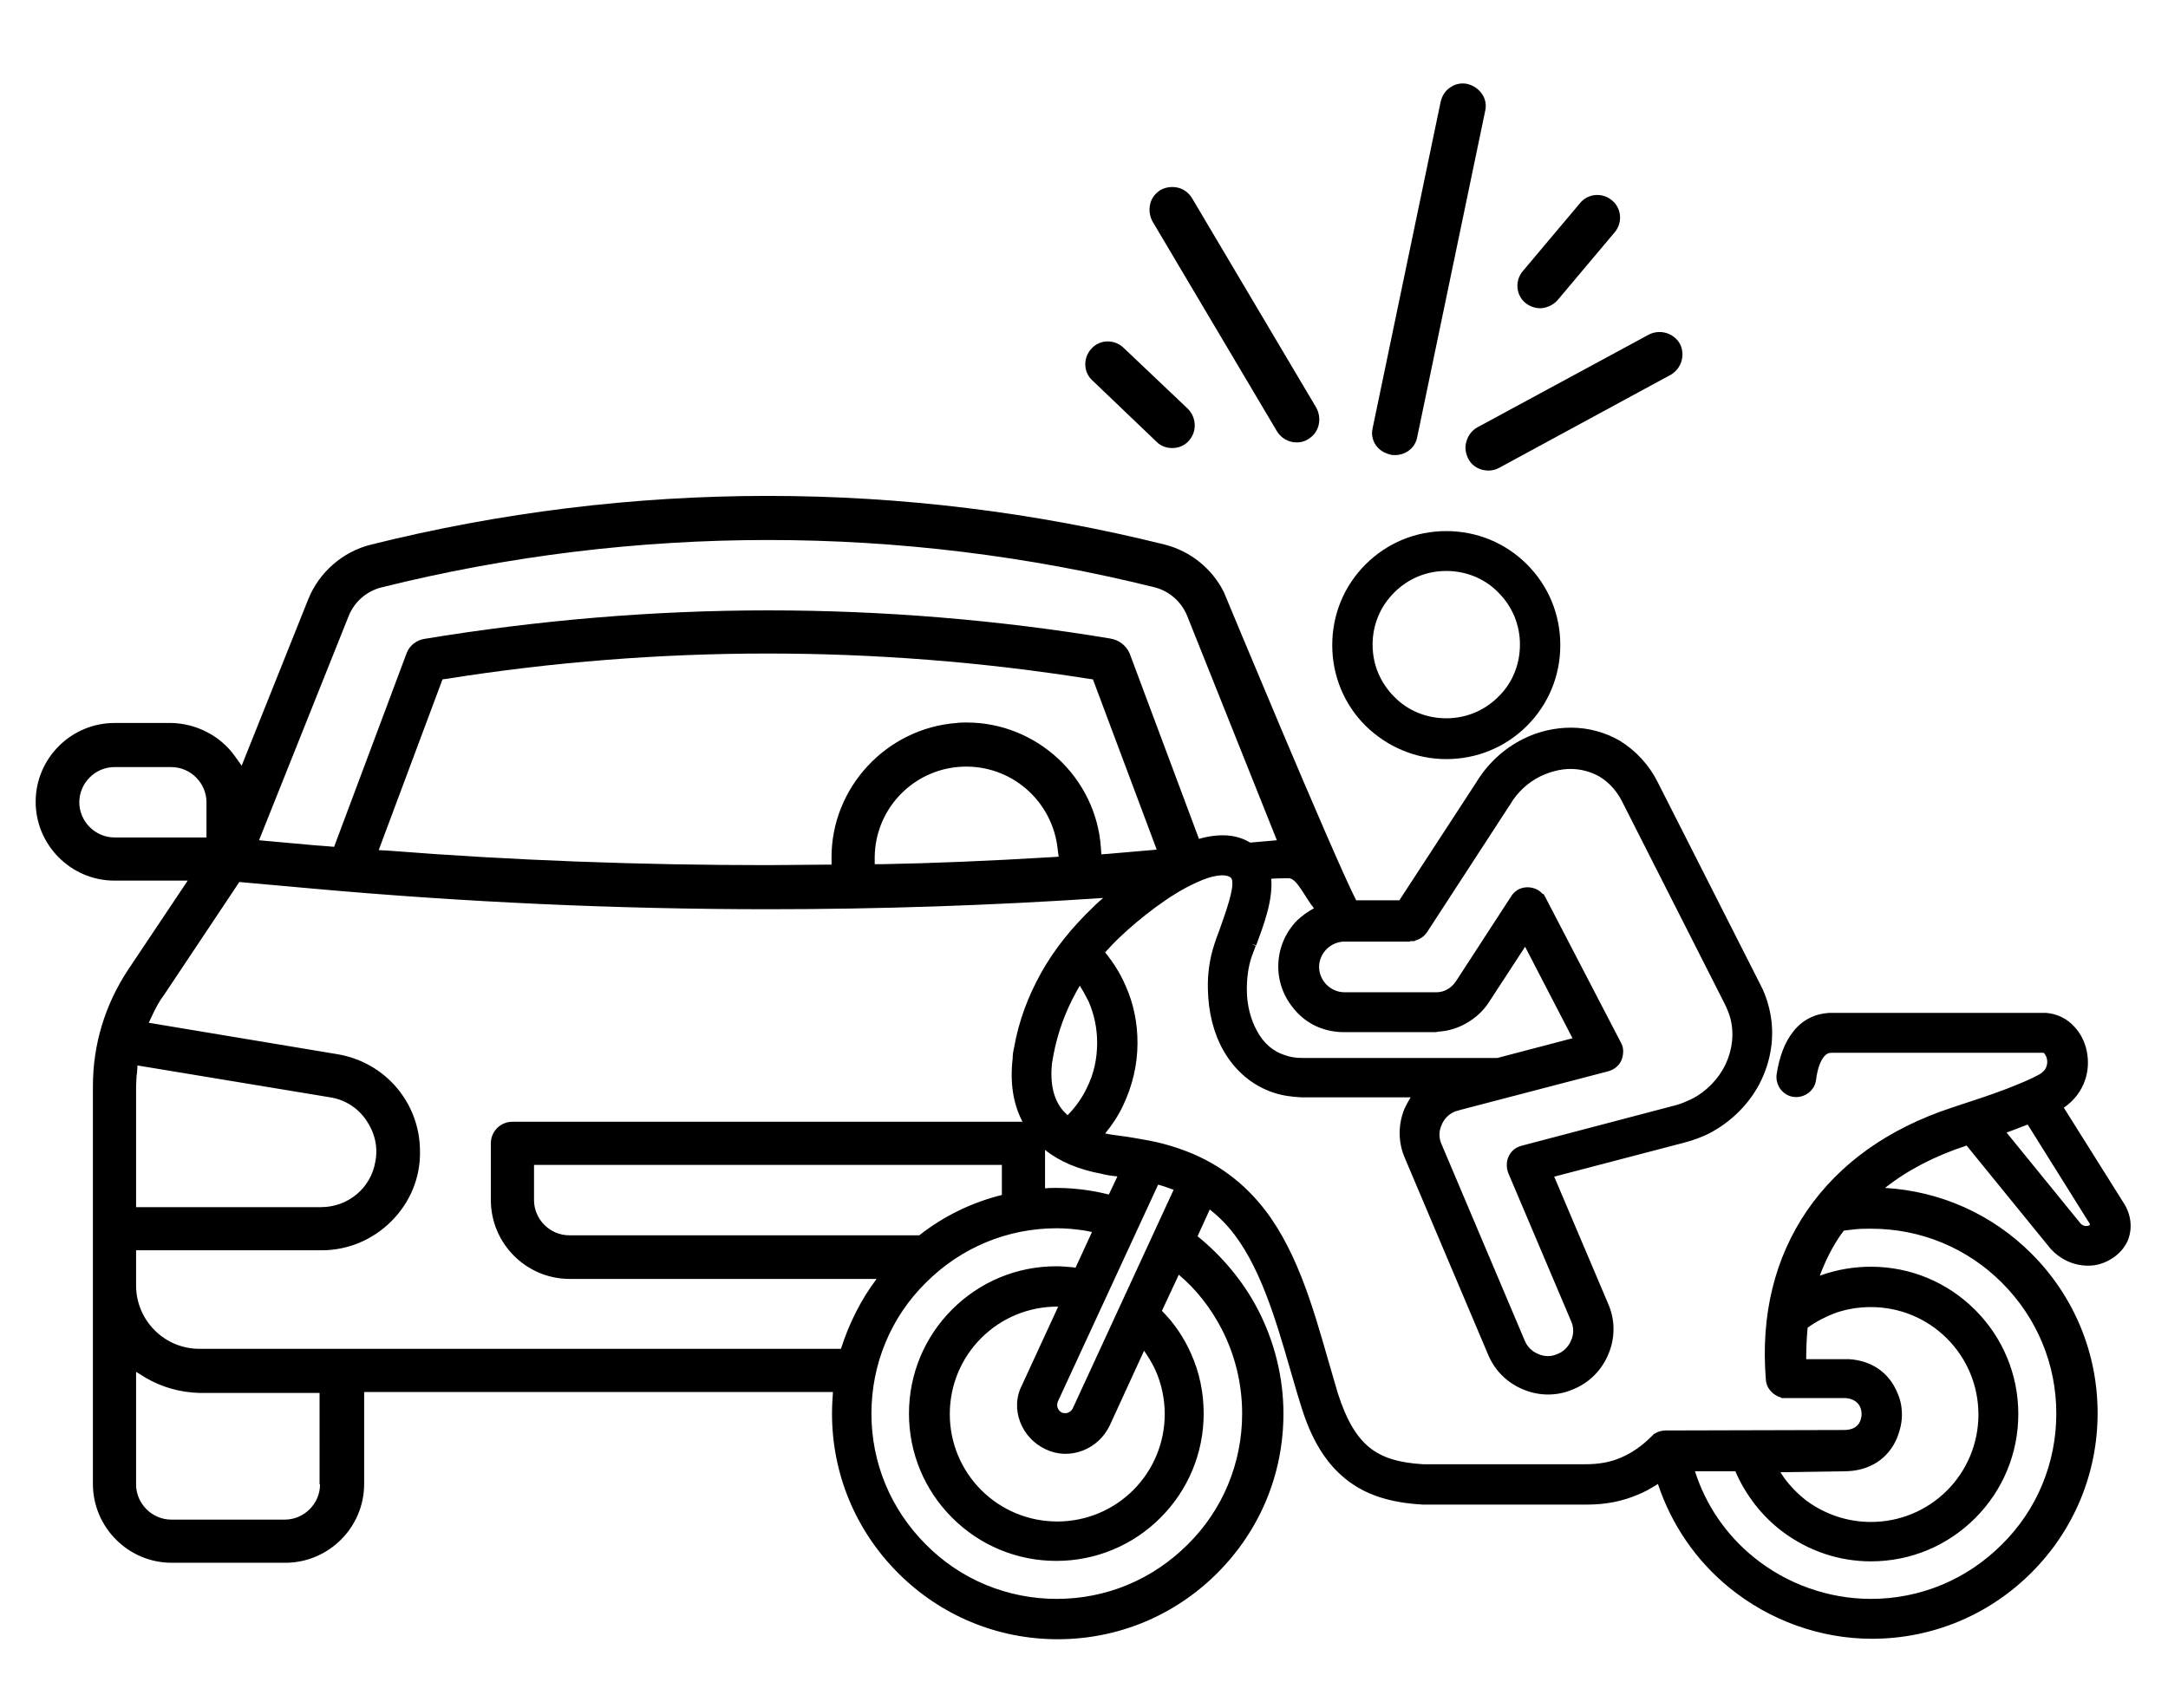 <svg xmlns="http://www.w3.org/2000/svg" xmlns:xlink="http://www.w3.org/1999/xlink" id="Layer_1" x="0px" y="0px" viewBox="0 0 462 364" style="enable-background:new 0 0 462 364;" xml:space="preserve"><g>	<path d="M272.1,91.9c0.9,1.5,2.5,2.4,4.2,2.4c0.9,0,1.7-0.2,2.5-0.7c1.1-0.7,1.9-1.7,2.2-3c0.3-1.3,0.1-2.6-0.5-3.7l-26.5-44.7  c-0.7-1.1-1.7-1.9-3-2.2c-1.3-0.3-2.6-0.1-3.7,0.5c-1.1,0.7-1.9,1.7-2.2,3c-0.3,1.3-0.1,2.6,0.5,3.7L272.1,91.9z"></path>	<path d="M296.3,96.9c0.3,0.1,0.7,0.1,1,0.1c2.3,0,4.3-1.6,4.7-3.8l14.5-69.6c0.3-1.3,0-2.6-0.7-3.6s-1.8-1.8-3.1-2.1  c-1.3-0.3-2.6,0-3.6,0.7c-1.1,0.7-1.8,1.8-2.1,3.1l-14.5,69.6c-0.3,1.3,0,2.6,0.7,3.6S295,96.6,296.3,96.9z"></path>	<path d="M312.5,94.1c-0.4,1.2-0.2,2.5,0.4,3.7c0.8,1.6,2.5,2.5,4.3,2.5c0.8,0,1.6-0.2,2.3-0.6L356,79.9c2.3-1.3,3.2-4.2,2-6.6  c-1.3-2.3-4.2-3.2-6.6-2l-36.6,19.8C313.6,91.8,312.8,92.9,312.5,94.1z"></path>	<path d="M246.5,94.2c0.9,0.9,2.1,1.3,3.3,1.3c1.3,0,2.6-0.5,3.5-1.5c0.8-0.9,1.3-2,1.3-3.3c0-1.3-0.5-2.6-1.5-3.6l-13.7-13  c-1.9-1.8-5-1.8-6.8,0.2c-1.8,1.9-1.8,5,0.2,6.8L246.5,94.2z"></path>	<path d="M328.2,65.7c0.1,0,0.2,0,0.2,0c1.3-0.1,2.6-0.7,3.5-1.7l12.2-14.5c1.7-2,1.5-5.1-0.6-6.8c-2-1.7-5.1-1.5-6.8,0.6  l-12.2,14.5c-1.7,2-1.5,5.1,0.6,6.8C326,65.3,327.1,65.7,328.2,65.7z"></path>	<path d="M452.8,256.8l-13-20.7c2.2-1.5,3.8-3.6,4.6-6.1c0.6-1.9,0.7-3.9,0.3-5.9c-0.4-2-1.3-3.8-2.6-5.2c-1.6-1.8-3.7-2.8-6-3  c-0.2,0-0.4,0-0.6,0h-44.8l-1,0v0c-3,0.2-5.6,1.5-7.5,3.9c-1.8,2.2-3,5.3-3.6,9.2c-0.3,2.3,1.3,4.5,3.6,4.8  c2.3,0.3,4.5-1.3,4.8-3.6c0.3-2.4,0.9-4,1.7-5c0.4-0.5,0.9-0.8,1.6-0.8l45.1,0c0.1,0,0.3,0.1,0.3,0.2c0.2,0.3,0.4,0.6,0.5,1.1  c0.1,0.5,0.1,1.1-0.1,1.6c-0.2,0.7-0.8,1.3-1.5,1.7c-1.8,1-4.2,2-7.3,3.2c-2.9,1.1-6.5,2.3-10.5,3.6l0,0l-0.9,0.3  c-13.6,4.5-23.9,11.9-30.8,21.9c-6.9,10.1-9.9,22.2-8.8,36c0.1,1.9,1.5,3.4,3.3,3.9v0.1H393l0.3,0c1.5,0.1,2.6,0.8,3.1,1.9  c0.2,0.5,0.3,1,0.3,1.5s-0.1,1-0.3,1.5c-0.5,1.3-1.8,1.9-3.4,1.9l-38,0.1c-0.8,0-1.7,0.2-2.4,0.7l-0.1,0l-0.6,0.6  c-2.1,2.1-4.2,3.5-6.5,4.5c-2.3,1-4.8,1.4-7.6,1.4c0,0,0,0,0,0l-34.5,0c-5.2-0.3-8.8-1.4-11.5-3.6c-2.8-2.3-4.9-5.9-6.7-11.5  c-0.6-2.1-1.4-4.8-2.1-7.2c-3.3-11.5-7-24.6-14.9-33.7c-2.5-2.9-5.4-5.4-8.6-7.4c-3.2-2-6.7-3.5-10.5-4.6c-1.7-0.5-3.5-0.9-5.3-1.2  c-1.7-0.3-3.3-0.6-5-0.8c-0.8-0.1-1.5-0.2-2.1-0.3c-0.4-0.1-0.7-0.1-1.1-0.2c1.5-1.8,2.8-3.8,3.8-5.9c2-4.2,3.1-8.7,3.1-13.4  c0-4.2-0.8-8.3-2.5-12.1c-1.1-2.6-2.6-5-4.4-7.2c1-1.1,2.1-2.3,3.3-3.4c3.9-3.7,10.5-9,16.2-11.5c3.4-1.6,6-1.9,7.2-1.1  c1.5,1-1.4,8.5-2.4,11.4c-0.4,1.1-0.8,2.1-1,2.8c-1,3-1.5,6.3-1.4,9.7c0.1,4.8,1.2,9.3,3.3,13c2.5,4.4,6.2,7.5,10.7,9  c1.8,0.6,3.8,0.9,6,1l23.2,0c-0.5,0.8-0.9,1.6-1.3,2.4c-1.4,3.4-1.4,7.2,0.1,10.6l17.7,41.8c1.4,3.4,4.1,6.1,7.6,7.5  c3.4,1.4,7.2,1.4,10.6-0.1c3.4-1.4,6.1-4.1,7.5-7.6c1.4-3.4,1.4-7.2-0.1-10.6l-11.5-27.1l27.9-7.3c1.8-0.5,3.5-1.1,5.1-1.9  c4.8-2.5,8.8-6.5,11.1-11.3c2.4-5,3-10.6,1.6-15.8c-0.4-1.6-1-3.2-1.8-4.7l-21.8-43c-1.9-3.8-4.7-6.8-8.1-8.9  c-3.1-1.8-6.7-2.8-10.4-2.8c-3.5,0-7.1,0.8-10.4,2.5c-4.1,2.1-7.5,5.3-9.9,9.3l-16.3,25H289c-5-9.8-28.2-65.7-28.2-65.7  c-2.5-5-7.1-8.7-12.5-10.1c-27.7-6.9-56.1-10.4-84.7-10.4c-28.5,0-57,3.5-84.6,10.4c-6,1.5-11,5.9-13.3,11.6l-14.2,35.5l-1.5-2.1  c-3.1-4.3-8.2-6.9-13.5-7H24.4c-9.2,0-16.8,7.5-16.8,16.8c0,9.2,7.5,16.8,16.8,16.8h15.6l-12.7,19c-4.9,7.4-7.5,15.9-7.5,24.8v84.8  c0,9.2,7.5,16.8,16.8,16.8h24.2c9.2,0,16.8-7.5,16.8-16.8v-19.6h99.9c-0.1,1.5-0.2,3-0.2,4.6c0,12.8,5,24.9,14.1,34  c9.1,9.1,21.2,14.1,34,14.1c12.8,0,24.9-5,34-14.1c9.1-9.1,14.1-21.1,14.1-34c0-7.7-1.9-15.3-5.4-22.1c-3.1-6-7.6-11.4-12.9-15.7  l2.6-5.7c1.4,1.1,2.8,2.4,4,3.8c6.6,7.6,10.1,19.8,13.2,30.5c0.7,2.3,1.3,4.6,2.2,7.4c2.2,7.3,5.3,12.3,9.5,15.7  c4.2,3.4,9.4,5.1,16.5,5.5l1.1,0v0l33.9,0c0,0,0,0,0,0c4,0,7.5-0.7,10.8-2.1c1.5-0.6,2.9-1.4,4.3-2.3c2.9,8.7,8.1,16.3,15.2,22.1  c8.6,7,19.4,10.9,30.4,10.9c12.8,0,24.9-5,34-14.1c9.1-9.1,14.1-21.2,14.1-34c0-12.8-5-24.9-14.1-34c-8.4-8.4-19.4-13.3-31.2-14  c4.8-3.8,10.6-6.8,17.3-9l0.1,0l17.9,22l0.2,0.2c2.4,2.5,5.7,3.7,9,3.3c1.5-0.2,2.9-0.8,4.1-1.6c1.3-0.9,2.3-2,3-3.4  C454.4,262.3,454.3,259.4,452.8,256.8z M246.8,252.5c1.1,0.3,2.2,0.7,3.3,1.1l-21.5,46.6c-0.2,0.4-0.5,0.7-1,0.9  c-0.4,0.2-0.9,0.1-1.3,0c-0.4-0.2-0.7-0.5-0.9-1c-0.2-0.4-0.1-0.9,0-1.3L246.8,252.5z M217.4,303.1c1,2.6,2.9,4.6,5.4,5.8  c2.5,1.2,5.3,1.3,7.9,0.3c2.6-1,4.6-2.9,5.8-5.4l7.3-15.9c0.9,1.3,1.7,2.6,2.4,4.1c1.3,2.9,2,6.1,2,9.4c0,6.1-2.4,11.9-6.7,16.2  c-4.3,4.3-10.1,6.7-16.2,6.7s-11.9-2.4-16.2-6.7c-4.3-4.3-6.7-10.1-6.7-16.2c0-6.1,2.4-11.9,6.7-16.2c4.3-4.3,10.1-6.7,16.2-6.7  c0.1,0,0.1,0,0.2,0l-7.7,16.7C216.5,297.7,216.4,300.5,217.4,303.1z M237.6,250.7c0.2,0,0.4,0,0.5,0.1l-1.8,3.8  c-1.3-0.3-2.6-0.6-3.9-0.8c-2.4-0.4-4.9-0.6-7.3-0.6c-0.8,0-1.6,0-2.4,0.1v-8.2c3.1,2.5,7.2,4.2,12.1,5.1  C235.9,250.5,236.8,250.6,237.6,250.7z M195.9,263.3h-74.6c-4.1,0-7.5-3.4-7.5-7.5v-7.5h99.7v6.4  C207.1,256.3,201.1,259.2,195.9,263.3z M224.2,226.5c0.1-0.6,0.2-1.2,0.3-1.7c0.9-4.7,2.5-9.1,4.8-13.3c0.3-0.5,0.5-0.9,0.8-1.4  c0.7,1.1,1.3,2.2,1.9,3.4c1.2,2.8,1.8,5.7,1.8,8.8c0,3.4-0.7,6.6-2.2,9.6c-1,2.1-2.4,4.1-4.1,5.8c-0.3-0.3-0.6-0.6-0.9-0.9  C224.5,234.4,223.7,230.9,224.2,226.5z M206,154c-0.7,0-1.4,0-2.1,0.1c-15,1.1-26.8,13.8-26.7,28.8l0,1.4l-1.4,0  c-4,0-8.1,0.1-12.2,0.1c-27.1,0-54.4-1-81-3.1l-1.9-0.1l13.6-36.4l0.8-0.1c22.6-3.6,45.6-5.4,68.5-5.4s45.9,1.8,68.5,5.4l0.8,0.1  l13.6,36.3l-3.5,0.3c-2.3,0.2-4.6,0.4-6.9,0.6l-1.4,0.1l-0.1-1.4C233.6,165.8,221,154,206,154z M225.6,182.6l-1.5,0.1  c-13.3,0.8-25.1,1.3-36.2,1.5l-1.5,0l0-1.5c0.1-10.7,8.8-19.3,19.5-19.3l0.2,0c10,0.1,18.3,7.7,19.3,17.7L225.6,182.6z   M300.5,200.6l1,0v-0.1c1.1-0.3,2-0.9,2.6-1.8l17.5-26.9c0.1-0.1,0.2-0.2,0.2-0.3c1.5-2.6,3.8-4.7,6.4-6c2.1-1,4.3-1.6,6.5-1.6  c2.2,0,4.3,0.6,6.1,1.6c2,1.2,3.7,3,4.9,5.4l21.8,43c0.5,1,0.9,2,1.2,3c0.9,3.3,0.5,6.8-1,10c-1.5,3.1-4.1,5.8-7.3,7.4  c-1.1,0.5-2.2,1-3.4,1.3l-32.7,8.6c-0.2,0.1-0.4,0.1-0.6,0.2c-1.1,0.4-1.9,1.3-2.3,2.3s-0.4,2.2,0,3.3l13.4,31.6  c0.6,1.3,0.6,2.8,0,4.1c-0.5,1.3-1.6,2.4-2.9,2.9c-1.3,0.6-2.8,0.6-4.1,0c-1.3-0.5-2.4-1.6-2.9-2.9l-17.7-41.8  c-0.6-1.3-0.6-2.8,0-4.1c0.5-1.3,1.6-2.4,2.9-2.9c0.1,0,0.2-0.1,0.4-0.1c0.1,0,0.2-0.1,0.2-0.1l0.1,0c0.1,0,0.3-0.1,0.3-0.1  l31.4-8.2c0.4-0.1,0.7-0.2,1.1-0.4c1-0.5,1.8-1.4,2.1-2.5c0.3-1.1,0.3-2.3-0.3-3.3l-16-30.8l-0.5-0.9l-0.1,0.1  c-0.3-0.3-0.6-0.6-0.9-0.8c-1-0.6-2.1-0.8-3.2-0.6c-1.1,0.2-2.1,0.9-2.7,1.9l-11.7,18c-0.5,0.8-1.2,1.4-1.9,1.8  c-0.7,0.4-1.5,0.6-2.3,0.6c-0.2,0-0.5,0-0.8,0h-18.8c-1.4,0-2.8-0.6-3.8-1.6s-1.6-2.4-1.6-3.8c0-1.4,0.6-2.8,1.6-3.8  c1-1,2.4-1.6,3.8-1.6H300.5z M280,193.6c-1.3,0.7-2.4,1.5-3.5,2.5c-2.6,2.6-4.1,6.1-4.1,9.9s1.5,7.2,4.1,9.9s6.1,4.1,9.9,4.1h19.3  c0.2,0,0.5,0,0.7-0.1c2.1-0.1,4.1-0.7,5.9-1.7c2-1.1,3.8-2.7,5-4.6l7.7-11.8l10.1,19.5l-16,4.2c-0.1,0-0.2,0-0.3,0h-40.7l-0.7,0  c-1.3,0-2.5-0.2-3.6-0.6c-2.5-0.8-4.5-2.5-5.9-5.1c-1.4-2.5-2.2-5.6-2.2-8.9c0-2.4,0.3-4.8,1-6.9c0.3-0.8,0.6-1.6,0.9-2.4l-0.9-0.4  v0l1,0.3c1.5-4.1,3.6-9.5,3.2-14.2c1.5-0.1,2.8-0.1,3.7-0.1C276.3,187.1,278,191.1,280,193.6z M74.3,131.3c1.2-3,3.8-5.3,7-6.1  c26.9-6.7,54.6-10.1,82.4-10.1c27.7,0,55.5,3.4,82.4,10.1c3.1,0.8,5.7,3.1,6.9,6.1l19.1,47.8l-5.7,0.5c-2.9-1.8-6.6-2-10.9-0.8  l-14.8-39.6c-0.8-1.7-2.3-2.8-4.1-3.1c-24-4-48.6-6-72.9-6c-24.5,0-49.2,2.1-73.4,6.1c-1.6,0.3-3,1.4-3.6,2.9l-15.5,41.4l-1.1-0.1  c-0.4,0-0.9-0.1-1.3-0.1c-0.5,0-0.9-0.1-1.4-0.1l-12.2-1.1L74.3,131.3z M24.4,178.5c-4.1,0-7.5-3.4-7.5-7.5s3.4-7.5,7.5-7.5h12.1  c4.1,0,7.5,3.4,7.5,7.5v7.5H24.4z M29,231.6c0-0.8,0.1-1.5,0.1-2.2c0-0.3,0.1-0.5,0.1-0.8l0.1-1.5l41.1,6.8  c3.1,0.5,5.8,2.2,7.6,4.8c1.8,2.6,2.6,5.7,2,8.8c-0.9,5.7-5.8,9.8-11.6,9.8H29V231.6z M68.2,316.4c0,4.1-3.4,7.5-7.5,7.5H36.5  c-4.1,0-7.5-3.4-7.5-7.5v-24l2.1,1.3c3.4,2,7.4,3.1,11.4,3.2h25.6V316.4z M42.5,287.5c-7.5,0-13.5-6.1-13.5-13.5v-7.5h39.5  c5.6,0,10.9-2.2,14.9-6.2c4-4,6.2-9.3,6.1-14.9c0-10.3-7.4-19-17.6-20.7L31.7,218l0.8-1.7c0.7-1.5,1.5-3,2.5-4.3l16-24l15.6,1.4  c32.2,2.9,64.9,4.4,97.1,4.4c23.7,0,47.6-0.8,71.4-2.4c-1.1,0.9-1.8,1.6-2.2,2c-4.5,4.3-8.2,8.9-11,13.9c-2.8,5-4.8,10.3-5.8,16  c-0.2,0.8-0.3,1.6-0.3,2.3c-0.6,5.2,0.1,9.7,2.1,13.5H109.2c-2.6,0-4.6,2.1-4.6,4.6v12.1c0,9.2,7.5,16.8,16.8,16.8h65.4  c-3.4,4.5-5.9,9.6-7.6,14.9H42.5z M260.3,283.2c2.9,5.6,4.4,11.8,4.4,18.1c0,10.5-4.1,20.5-11.6,27.9c-7.5,7.5-17.4,11.6-27.9,11.6  s-20.5-4.1-27.9-11.6c-7.5-7.5-11.6-17.4-11.6-27.9s4.1-20.5,11.6-27.9c7.5-7.5,17.4-11.6,27.9-11.6c2,0,4.1,0.2,6,0.5  c0.5,0.1,1,0.2,1.5,0.3l-3.5,7.6c-0.3,0-0.5-0.1-0.8-0.1c-1.1-0.1-2.2-0.2-3.3-0.2c-8.4,0-16.3,3.3-22.2,9.2  c-5.9,5.9-9.2,13.8-9.2,22.2s3.3,16.3,9.2,22.2c5.9,5.9,13.8,9.2,22.2,9.2c8.4,0,16.3-3.3,22.2-9.2c5.9-5.9,9.2-13.8,9.2-22.2  c0-4.5-0.9-8.8-2.7-12.8c-1.5-3.4-3.6-6.5-6.2-9.1l3.6-7.7C255,274.9,258,278.8,260.3,283.2z M393,313.6c5.3,0,9.4-2.6,11.3-7.2  c0.6-1.5,1-3.2,1-4.8c0-1.7-0.3-3.3-1-4.8c-1.8-4.3-5.5-6.8-10.3-7.1l-9.1,0c0-2.3,0.1-4.5,0.3-6.7c1.8-1.3,3.7-2.3,5.8-3.1  c2.5-0.9,5.1-1.3,7.7-1.3c6.1,0,11.9,2.4,16.2,6.7c4.3,4.3,6.7,10.1,6.7,16.2c0,6.1-2.4,11.9-6.7,16.2c-4.3,4.3-10.1,6.7-16.2,6.7  c-5,0-9.7-1.6-13.7-4.5c-2.2-1.7-4.1-3.7-5.6-6.1L393,313.6z M426.6,273.4c7.5,7.5,11.6,17.4,11.6,27.9s-4.1,20.5-11.6,27.9  c-7.5,7.5-17.4,11.6-27.9,11.6c-9.1,0-18-3.2-25-8.9c-5.9-4.8-10.2-11.1-12.5-18.3l8.6,0c2.2,5.1,5.7,9.6,10.1,12.9  c5.5,4.1,12,6.3,18.8,6.3c8.4,0,16.3-3.3,22.2-9.2c5.9-5.9,9.2-13.8,9.2-22.2c0-8.4-3.3-16.3-9.2-22.2c-5.9-5.9-13.8-9.2-22.2-9.2  c-3.6,0-7.2,0.6-10.6,1.8c-0.1,0-0.2,0.1-0.3,0.1c1.2-3.2,2.7-6.2,4.6-8.9c0.2-0.2,0.3-0.4,0.5-0.7c0.8-0.1,1.7-0.2,2.6-0.3  c1.1-0.1,2.2-0.1,3.3-0.1C409.3,261.9,419.2,266,426.6,273.4z M445.3,261.1c-0.1,0.1-0.3,0.2-0.5,0.2c-0.5,0.1-1.1-0.1-1.5-0.6  l-15.7-19.3c1-0.4,2-0.7,2.9-1.1c0.5-0.2,1.1-0.4,1.6-0.6l13.2,21.1C445.4,261,445.4,261,445.3,261.1  C445.4,261.1,445.3,261.1,445.3,261.1z"></path>	<path d="M308.2,161.8c6.5,0,12.6-2.5,17.2-7.1c4.6-4.6,7.1-10.7,7.1-17.2c0-6.5-2.5-12.6-7.1-17.2c-4.6-4.6-10.7-7.1-17.2-7.1  c-6.5,0-12.6,2.5-17.2,7.1c-4.6,4.6-7.1,10.7-7.1,17.2c0,6.5,2.5,12.6,7.1,17.2C295.6,159.2,301.7,161.8,308.2,161.8z M297.1,126.3  c3-3,6.9-4.6,11.1-4.6c4.2,0,8.2,1.6,11.1,4.6c3,3,4.6,6.9,4.6,11.1s-1.6,8.2-4.6,11.1c-3,3-6.9,4.6-11.1,4.6  c-4.2,0-8.2-1.6-11.1-4.6c-3-3-4.6-6.9-4.6-11.1S294.1,129.3,297.1,126.3z"></path></g></svg>